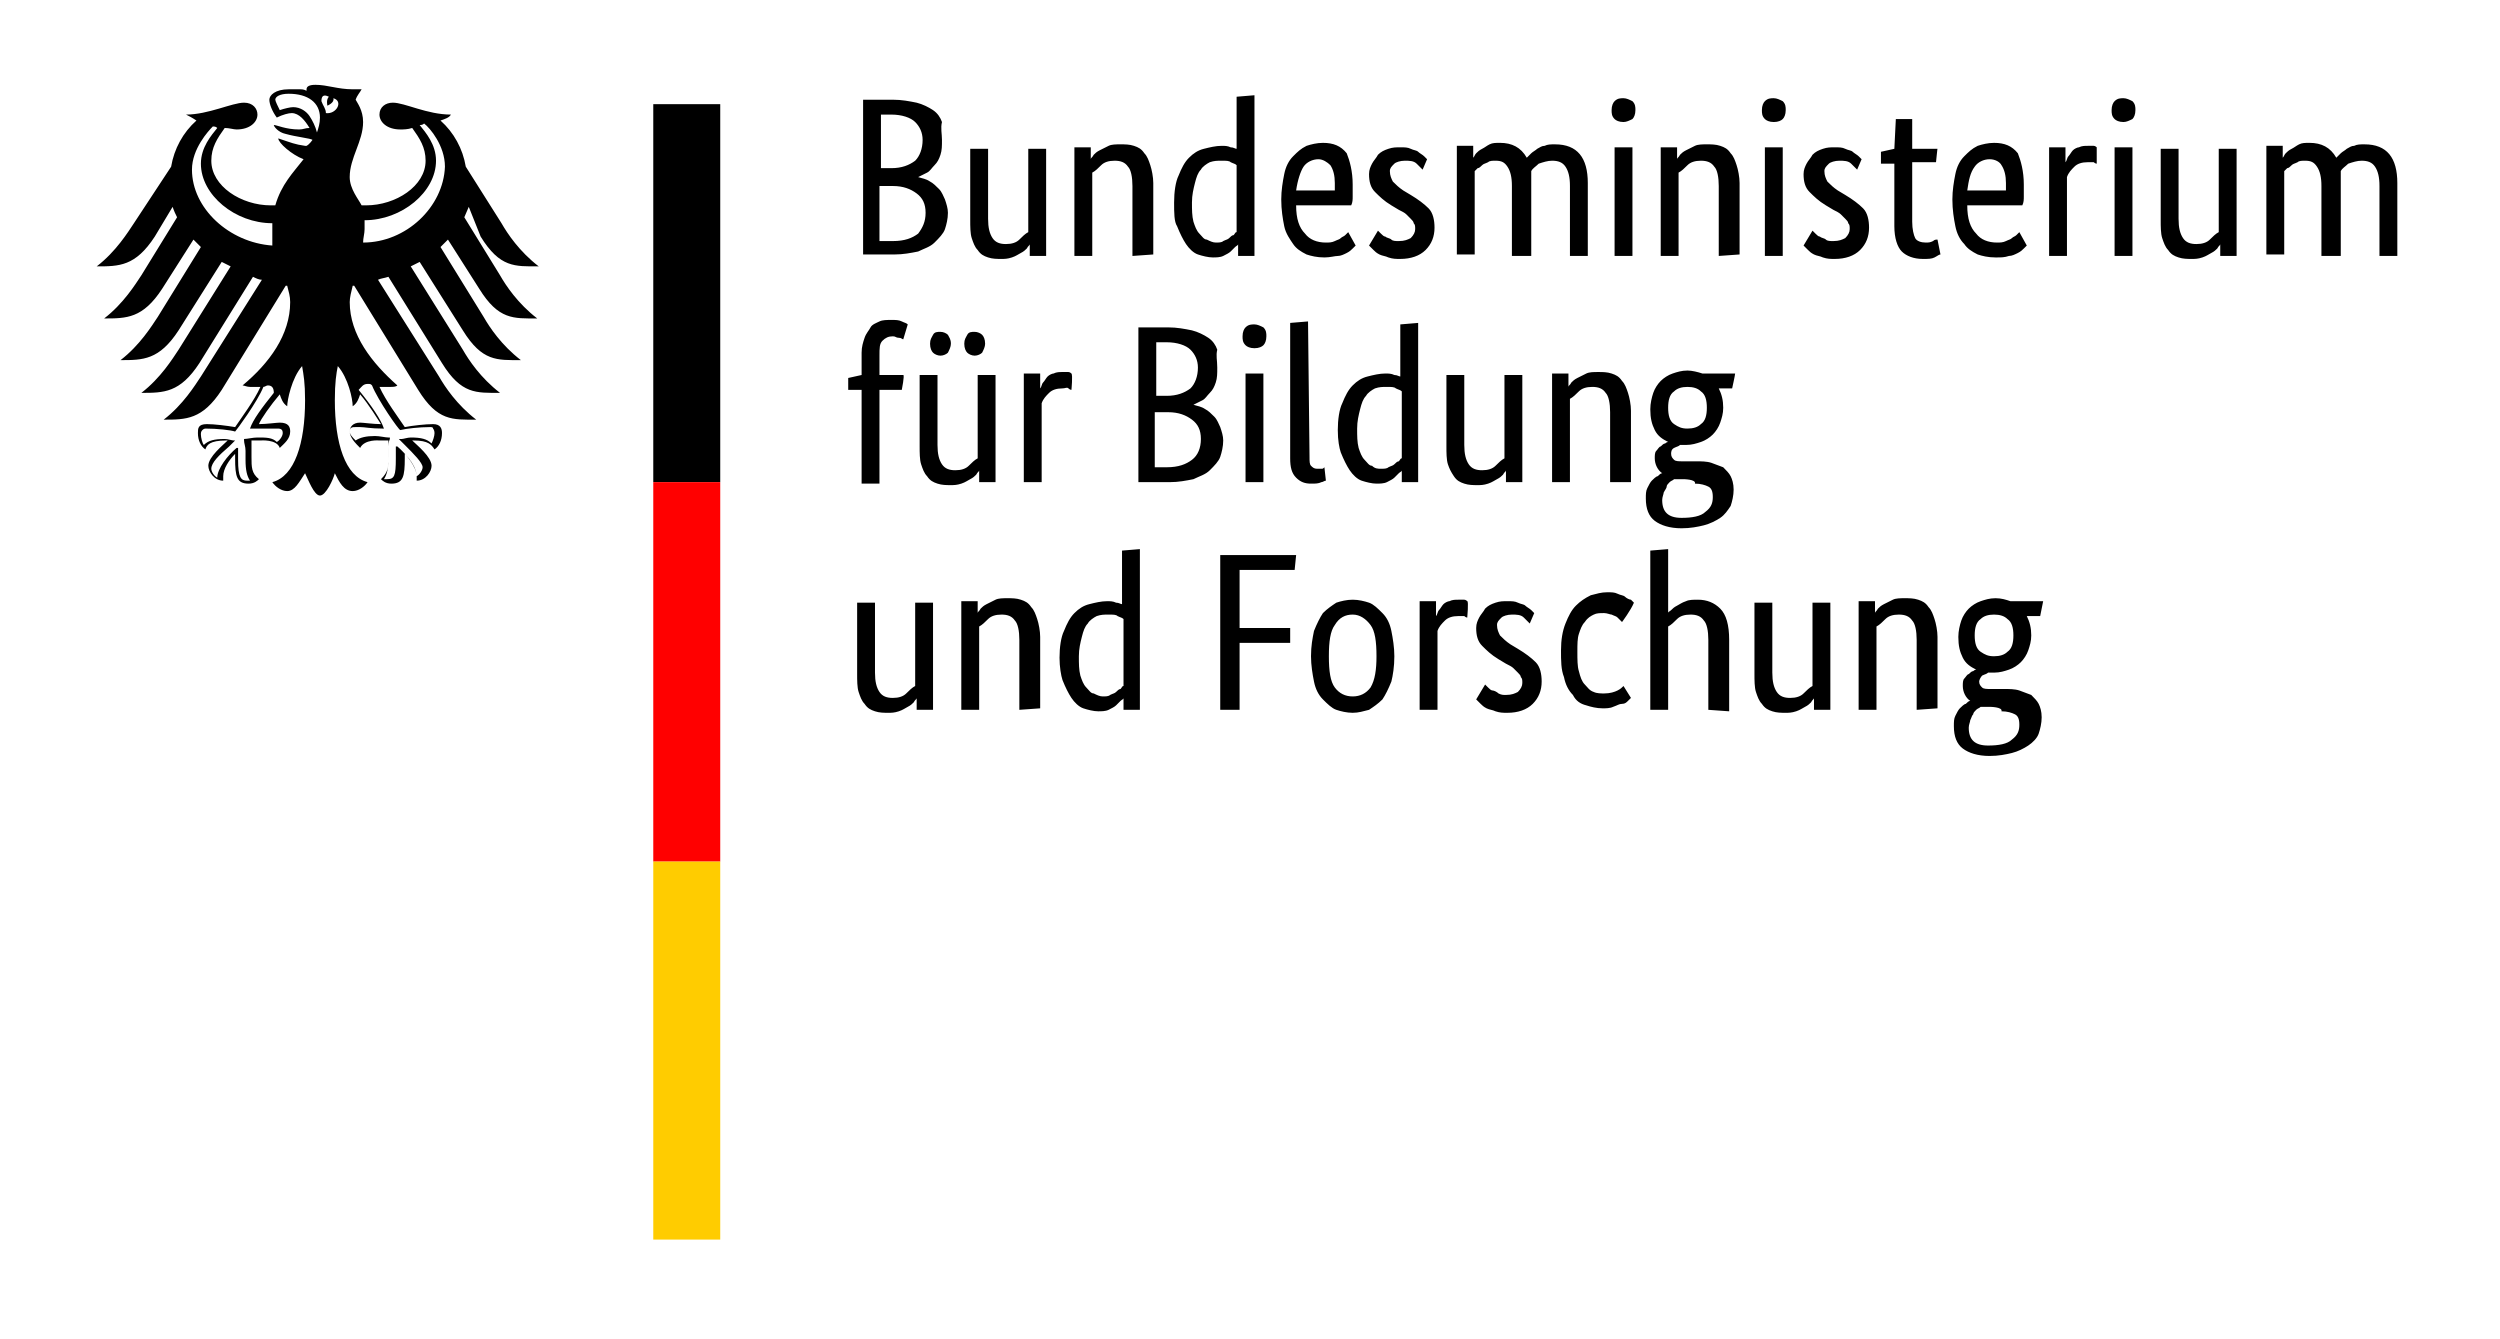 <?xml version="1.0" encoding="utf-8"?>
<!-- Generator: Adobe Illustrator 27.4.0, SVG Export Plug-In . SVG Version: 6.00 Build 0)  -->
<svg version="1.2" baseProfile="tiny" id="Ebene_1" xmlns="http://www.w3.org/2000/svg" xmlns:xlink="http://www.w3.org/1999/xlink"
	 x="0px" y="0px" viewBox="0 0 168 90" overflow="visible" xml:space="preserve">
<g id="Name" transform="scale(1,-1) translate(0,-104)">
	<path d="M63.3,94.6c0-0.4,0-0.7-0.1-1c-0.1-0.3-0.2-0.5-0.4-0.7c-0.2-0.2-0.3-0.4-0.5-0.5c-0.2-0.1-0.4-0.2-0.6-0.3v0
		c0.3-0.1,0.5-0.1,0.8-0.3c0.2-0.1,0.4-0.3,0.6-0.5c0.2-0.2,0.3-0.5,0.4-0.7c0.1-0.3,0.2-0.6,0.2-0.9c0-0.4-0.1-0.8-0.2-1.1
		c-0.1-0.3-0.4-0.6-0.7-0.9c-0.3-0.3-0.7-0.4-1.1-0.6c-0.5-0.1-1-0.2-1.6-0.2h-2.1v10.4h2c0.6,0,1.1-0.1,1.6-0.2
		c0.4-0.1,0.8-0.3,1.1-0.5c0.3-0.2,0.5-0.5,0.6-0.8C63.2,95.4,63.3,95,63.3,94.6z M62,94.6c0,0.5-0.2,0.9-0.5,1.2s-0.9,0.5-1.6,0.5
		h-0.7v-3.6h0.7c0.7,0,1.2,0.2,1.6,0.5C61.8,93.5,62,94,62,94.6z M62.2,89.7c0,0.6-0.2,1-0.6,1.3c-0.4,0.3-0.9,0.5-1.6,0.5h-0.9
		v-3.7H60c0.8,0,1.3,0.2,1.7,0.5C62,88.7,62.2,89.1,62.2,89.7z M70.3,86.8h-1.1v0.8h0c0-0.1-0.1-0.1-0.2-0.3
		c-0.1-0.1-0.2-0.2-0.4-0.3c-0.2-0.1-0.3-0.2-0.6-0.3s-0.5-0.1-0.7-0.1c-0.3,0-0.6,0-0.9,0.1c-0.3,0.1-0.5,0.2-0.7,0.5
		c-0.2,0.2-0.3,0.5-0.4,0.8c-0.1,0.3-0.1,0.8-0.1,1.2v4.8h1.2v-4.7c0-0.6,0.1-1,0.3-1.3c0.2-0.3,0.5-0.4,0.9-0.4
		c0.4,0,0.7,0.1,0.9,0.3c0.2,0.2,0.4,0.4,0.6,0.5v5.6h1.2C70.3,94.1,70.3,86.8,70.3,86.8z M76.1,86.8v4.7c0,0.6-0.1,1.1-0.3,1.3
		c-0.2,0.3-0.5,0.4-0.9,0.4c-0.4,0-0.7-0.1-0.9-0.3c-0.2-0.2-0.4-0.4-0.6-0.5v-5.6h-1.2v7.3h1.1v-0.8h0c0,0.1,0.1,0.1,0.2,0.3
		c0.1,0.1,0.2,0.2,0.4,0.3c0.2,0.1,0.4,0.2,0.6,0.3c0.2,0.1,0.5,0.1,0.8,0.1c0.3,0,0.6,0,0.9-0.1c0.3-0.1,0.5-0.2,0.7-0.5
		c0.2-0.2,0.3-0.5,0.4-0.8c0.1-0.3,0.2-0.8,0.2-1.2v-4.8L76.1,86.8L76.1,86.8z M78.9,90.4c0,0.7,0.1,1.4,0.3,1.8
		c0.2,0.5,0.4,0.9,0.7,1.2c0.3,0.3,0.6,0.5,1,0.6c0.4,0.1,0.8,0.2,1.2,0.2c0.2,0,0.4,0,0.6-0.1c0.2,0,0.3-0.1,0.4-0.1v3.5l1.2,0.1
		V86.8h-1.1v0.8h0c0-0.1-0.1-0.1-0.2-0.2s-0.2-0.2-0.3-0.3c-0.1-0.1-0.3-0.2-0.5-0.3c-0.2-0.1-0.5-0.1-0.7-0.1c-0.3,0-0.7,0.1-1,0.2
		c-0.3,0.1-0.6,0.4-0.8,0.7c-0.2,0.3-0.4,0.7-0.6,1.2C78.9,89.1,78.9,89.7,78.9,90.4L78.9,90.4z M81.7,87.7c0.2,0,0.4,0,0.5,0.1
		c0.2,0.1,0.3,0.1,0.4,0.2c0.1,0.1,0.2,0.2,0.3,0.2c0.1,0.1,0.1,0.2,0.2,0.2v4.5c-0.1,0.1-0.2,0.1-0.4,0.2c-0.1,0.1-0.3,0.1-0.6,0.1
		c-0.3,0-0.5,0-0.8-0.1c-0.2-0.1-0.5-0.3-0.6-0.5c-0.2-0.2-0.3-0.5-0.4-0.9c-0.1-0.4-0.2-0.8-0.2-1.3c0-0.5,0-0.9,0.1-1.3
		c0.1-0.3,0.2-0.6,0.4-0.8c0.2-0.2,0.3-0.4,0.5-0.4C81.3,87.8,81.5,87.7,81.7,87.7L81.7,87.7z M90.9,91.6c0-0.3,0-0.6,0-0.8
		c0-0.2,0-0.4-0.1-0.6h-3.7c0-0.9,0.2-1.5,0.6-1.9c0.3-0.4,0.8-0.6,1.4-0.6c0.2,0,0.4,0,0.6,0.1c0.2,0.1,0.3,0.1,0.4,0.2
		c0.1,0.1,0.2,0.1,0.3,0.2c0.1,0.1,0.1,0.1,0.2,0.2l0.5-0.9c-0.1-0.1-0.1-0.1-0.2-0.2c-0.1-0.1-0.2-0.2-0.4-0.3
		c-0.2-0.1-0.4-0.2-0.6-0.2s-0.5-0.1-0.9-0.1c-0.5,0-0.9,0.1-1.2,0.2c-0.4,0.2-0.7,0.4-0.9,0.7s-0.5,0.7-0.6,1.2
		c-0.1,0.5-0.2,1.1-0.2,1.8c0,0.6,0.1,1.2,0.2,1.7c0.1,0.5,0.3,0.9,0.6,1.2s0.5,0.5,0.9,0.7c0.3,0.1,0.7,0.2,1.1,0.2
		c0.7,0,1.2-0.2,1.6-0.7C90.7,93.2,90.9,92.5,90.9,91.6L90.9,91.6z M88.6,93.3c-0.4,0-0.8-0.2-1-0.5s-0.4-0.9-0.5-1.6h2.6
		c0,0.1,0,0.1,0,0.2c0,0.1,0,0.2,0,0.3c0,0.5-0.1,0.9-0.3,1.2C89.2,93.1,88.9,93.3,88.6,93.3z M95.6,92.6c-0.1,0.1-0.2,0.2-0.4,0.4
		c-0.2,0.2-0.5,0.2-0.8,0.2c-0.3,0-0.6-0.1-0.7-0.2c-0.2-0.2-0.3-0.3-0.3-0.5c0-0.3,0.1-0.5,0.2-0.7c0.2-0.2,0.4-0.4,0.7-0.6
		l0.5-0.3c0.5-0.3,0.9-0.6,1.2-0.9c0.3-0.3,0.4-0.8,0.4-1.3c0-0.6-0.2-1.1-0.6-1.5c-0.4-0.4-1-0.6-1.7-0.6c-0.3,0-0.5,0-0.8,0.1
		c-0.2,0.1-0.4,0.1-0.6,0.2c-0.2,0.1-0.3,0.2-0.4,0.3c-0.1,0.1-0.2,0.2-0.3,0.3l0.6,1c0.1-0.1,0.1-0.1,0.2-0.2
		c0.1-0.1,0.2-0.2,0.3-0.2c0.1-0.1,0.3-0.1,0.4-0.2s0.3-0.1,0.5-0.1c0.4,0,0.6,0.1,0.8,0.2c0.2,0.2,0.3,0.4,0.3,0.6
		c0,0.2,0,0.3-0.1,0.4c0,0.1-0.1,0.2-0.2,0.3c-0.1,0.1-0.2,0.2-0.3,0.3c-0.1,0.1-0.3,0.2-0.5,0.3l-0.5,0.3c-0.5,0.3-0.8,0.6-1.1,0.9
		c-0.3,0.3-0.4,0.7-0.4,1.2c0,0.3,0.1,0.5,0.2,0.7c0.1,0.2,0.3,0.4,0.4,0.6c0.2,0.2,0.4,0.3,0.7,0.4c0.3,0.1,0.5,0.1,0.8,0.1
		c0.3,0,0.5,0,0.7-0.1c0.2-0.1,0.4-0.1,0.5-0.2c0.1-0.1,0.3-0.2,0.4-0.3c0.1-0.1,0.2-0.2,0.2-0.2L95.6,92.6L95.6,92.6z M101.6,86.8
		v4.7c0,0.6-0.1,1-0.3,1.3s-0.4,0.4-0.8,0.4c-0.2,0-0.4,0-0.5-0.1c-0.2-0.1-0.3-0.1-0.4-0.2c-0.1-0.1-0.2-0.2-0.3-0.2
		c-0.1-0.1-0.2-0.2-0.2-0.2v-5.6h-1.2v7.3h1.1v-0.8h0c0.1,0.1,0.1,0.2,0.2,0.3c0.1,0.1,0.2,0.2,0.4,0.3c0.2,0.1,0.3,0.2,0.5,0.3
		c0.2,0.1,0.4,0.1,0.7,0.1c0.8,0,1.4-0.3,1.8-1c0.1,0.1,0.2,0.2,0.3,0.3c0.1,0.1,0.3,0.2,0.4,0.3c0.2,0.1,0.3,0.2,0.5,0.2
		c0.2,0.1,0.4,0.1,0.7,0.1c1.5,0,2.2-0.9,2.2-2.6v-4.9h-1.2v4.7c0,0.6-0.1,1-0.3,1.3c-0.2,0.3-0.5,0.4-0.9,0.4
		c-0.3,0-0.6-0.1-0.9-0.2c-0.2-0.2-0.4-0.3-0.5-0.5c0-0.1,0-0.2,0-0.4c0-0.1,0-0.3,0-0.4v-4.9C102.8,86.8,101.6,86.8,101.6,86.8z
		 M109.7,86.8h-1.2v7.3h1.2V86.8z M109.1,95.8c-0.3,0-0.5,0.1-0.6,0.2c-0.2,0.2-0.2,0.4-0.2,0.6c0,0.3,0.1,0.5,0.2,0.6
		c0.2,0.2,0.4,0.2,0.6,0.2c0.2,0,0.4-0.1,0.6-0.2c0.2-0.2,0.2-0.4,0.2-0.6c0-0.3-0.1-0.5-0.2-0.6C109.5,95.9,109.3,95.8,109.1,95.8z
		 M115.5,86.8v4.7c0,0.6-0.1,1.1-0.3,1.3c-0.2,0.3-0.5,0.4-0.9,0.4c-0.4,0-0.7-0.1-0.9-0.3c-0.2-0.2-0.4-0.4-0.6-0.5v-5.6h-1.2v7.3
		h1.1v-0.8h0c0,0.1,0.1,0.1,0.2,0.3c0.1,0.1,0.2,0.2,0.4,0.3c0.2,0.1,0.4,0.2,0.6,0.3s0.5,0.1,0.8,0.1c0.3,0,0.6,0,0.9-0.1
		c0.3-0.1,0.5-0.2,0.7-0.5c0.2-0.2,0.3-0.5,0.4-0.8c0.1-0.3,0.2-0.8,0.2-1.2v-4.8L115.5,86.8L115.5,86.8z M119.8,86.8h-1.2v7.3h1.2
		V86.8z M119.2,95.8c-0.3,0-0.5,0.1-0.6,0.2c-0.2,0.2-0.2,0.4-0.2,0.6c0,0.3,0.1,0.5,0.2,0.6c0.2,0.2,0.4,0.2,0.6,0.2
		c0.2,0,0.4-0.1,0.6-0.2c0.2-0.2,0.2-0.4,0.2-0.6c0-0.3-0.1-0.5-0.2-0.6C119.7,95.9,119.5,95.8,119.2,95.8z M124.8,92.6
		c-0.1,0.1-0.2,0.2-0.4,0.4c-0.2,0.2-0.5,0.2-0.8,0.2c-0.3,0-0.6-0.1-0.7-0.2c-0.2-0.2-0.3-0.3-0.3-0.5c0-0.3,0.1-0.5,0.2-0.7
		c0.2-0.2,0.4-0.4,0.7-0.6l0.5-0.3c0.5-0.3,0.9-0.6,1.2-0.9c0.3-0.3,0.4-0.8,0.4-1.3c0-0.6-0.2-1.1-0.6-1.5c-0.4-0.4-1-0.6-1.7-0.6
		c-0.3,0-0.5,0-0.8,0.1c-0.2,0.1-0.4,0.1-0.6,0.2c-0.2,0.1-0.3,0.2-0.4,0.3c-0.1,0.1-0.2,0.2-0.3,0.3l0.6,1c0.1-0.1,0.1-0.1,0.2-0.2
		c0.1-0.1,0.2-0.2,0.3-0.2c0.1-0.1,0.3-0.1,0.4-0.2s0.3-0.1,0.5-0.1c0.4,0,0.6,0.1,0.8,0.2c0.2,0.2,0.3,0.4,0.3,0.6
		c0,0.2,0,0.3-0.1,0.4c0,0.1-0.1,0.2-0.2,0.3c-0.1,0.1-0.2,0.2-0.3,0.3c-0.1,0.1-0.3,0.2-0.5,0.3l-0.5,0.3c-0.5,0.3-0.8,0.6-1.1,0.9
		c-0.3,0.3-0.4,0.7-0.4,1.2c0,0.3,0.1,0.5,0.2,0.7c0.1,0.2,0.3,0.4,0.4,0.6c0.2,0.2,0.4,0.3,0.7,0.4c0.3,0.1,0.5,0.1,0.8,0.1
		c0.3,0,0.5,0,0.7-0.1c0.2-0.1,0.4-0.1,0.5-0.2c0.1-0.1,0.3-0.2,0.4-0.3c0.1-0.1,0.2-0.2,0.2-0.2L124.8,92.6L124.8,92.6z
		 M130.1,93.1h-1.6v-4c0-0.5,0.1-0.9,0.2-1.1c0.1-0.2,0.4-0.3,0.7-0.3c0.2,0,0.3,0,0.5,0.1c0.1,0.1,0.2,0.1,0.3,0.1l0.2-1
		c-0.1,0-0.2-0.1-0.4-0.2c-0.2-0.1-0.4-0.1-0.8-0.1c-0.6,0-1.1,0.2-1.4,0.5c-0.3,0.3-0.5,0.9-0.5,1.7v4.2h-0.9v0.8l0.9,0.2l0.1,2
		h1.1v-2h1.7C130.2,94.1,130.1,93.1,130.1,93.1z M136,91.6c0-0.3,0-0.6,0-0.8c0-0.2,0-0.4-0.1-0.6h-3.7c0-0.9,0.2-1.5,0.6-1.9
		c0.3-0.4,0.8-0.6,1.4-0.6c0.2,0,0.4,0,0.6,0.1s0.3,0.1,0.4,0.2c0.1,0.1,0.2,0.1,0.3,0.2c0.1,0.1,0.1,0.1,0.2,0.2l0.5-0.9
		c-0.1-0.1-0.1-0.1-0.2-0.2c-0.1-0.1-0.2-0.2-0.4-0.3c-0.2-0.1-0.4-0.2-0.6-0.2c-0.3-0.1-0.5-0.1-0.9-0.1c-0.5,0-0.9,0.1-1.2,0.2
		c-0.4,0.2-0.7,0.4-0.9,0.7c-0.3,0.3-0.5,0.7-0.6,1.2c-0.1,0.5-0.2,1.1-0.2,1.8c0,0.6,0.1,1.2,0.2,1.7c0.1,0.5,0.3,0.9,0.6,1.2
		c0.3,0.3,0.5,0.5,0.9,0.7c0.3,0.1,0.7,0.2,1.1,0.2c0.7,0,1.2-0.2,1.6-0.7C135.8,93.2,136,92.5,136,91.6L136,91.6z M133.7,93.3
		c-0.4,0-0.8-0.2-1-0.5c-0.3-0.4-0.4-0.9-0.5-1.6h2.6c0,0.1,0,0.1,0,0.2c0,0.1,0,0.2,0,0.3c0,0.5-0.1,0.9-0.3,1.2
		C134.4,93.1,134.1,93.3,133.7,93.3z M140.9,93c0,0-0.1,0-0.2,0.1c-0.1,0-0.2,0-0.4,0c-0.4,0-0.7-0.1-0.9-0.3
		c-0.2-0.2-0.4-0.4-0.5-0.7v-5.3h-1.2v7.3h1.1v-1h0c0.1,0.1,0.1,0.3,0.2,0.4c0.1,0.1,0.2,0.3,0.3,0.4c0.1,0.1,0.3,0.2,0.4,0.2
		c0.2,0.1,0.4,0.1,0.6,0.1c0.2,0,0.3,0,0.4,0c0.1,0,0.2-0.1,0.2-0.1L140.9,93L140.9,93z M143.3,86.8h-1.2v7.3h1.2V86.8z M142.7,95.8
		c-0.3,0-0.5,0.1-0.6,0.2c-0.2,0.2-0.2,0.4-0.2,0.6c0,0.3,0.1,0.5,0.2,0.6c0.2,0.2,0.4,0.2,0.6,0.2c0.2,0,0.4-0.1,0.6-0.2
		c0.2-0.2,0.2-0.4,0.2-0.6c0-0.3-0.1-0.5-0.2-0.6C143.1,95.9,142.9,95.8,142.7,95.8z M150.3,86.8h-1.1v0.8h0c0-0.1-0.1-0.1-0.2-0.3
		c-0.1-0.1-0.2-0.2-0.4-0.3c-0.2-0.1-0.3-0.2-0.6-0.3s-0.5-0.1-0.7-0.1c-0.3,0-0.6,0-0.9,0.1c-0.3,0.1-0.5,0.2-0.7,0.5
		c-0.2,0.2-0.3,0.5-0.4,0.8c-0.1,0.3-0.1,0.8-0.1,1.2v4.8h1.2v-4.7c0-0.6,0.1-1,0.3-1.3c0.2-0.3,0.5-0.4,0.9-0.4
		c0.4,0,0.7,0.1,0.9,0.3c0.2,0.2,0.4,0.4,0.6,0.5v5.6h1.2L150.3,86.8L150.3,86.8z M156,86.8v4.7c0,0.6-0.1,1-0.3,1.3
		s-0.4,0.4-0.8,0.4c-0.2,0-0.4,0-0.5-0.1c-0.2-0.1-0.3-0.1-0.4-0.2c-0.1-0.1-0.2-0.2-0.3-0.2c-0.1-0.1-0.2-0.2-0.2-0.2v-5.6h-1.2
		v7.3h1.1v-0.8h0c0.1,0.1,0.1,0.2,0.2,0.3c0.1,0.1,0.2,0.2,0.4,0.3c0.2,0.1,0.3,0.2,0.5,0.3c0.2,0.1,0.4,0.1,0.7,0.1
		c0.8,0,1.4-0.3,1.8-1c0.1,0.1,0.2,0.2,0.3,0.3c0.1,0.1,0.3,0.2,0.4,0.3c0.2,0.1,0.3,0.2,0.5,0.2c0.2,0.1,0.4,0.1,0.7,0.1
		c1.5,0,2.2-0.9,2.2-2.6v-4.9h-1.2v4.7c0,0.6-0.1,1-0.3,1.3c-0.2,0.3-0.5,0.4-0.9,0.4c-0.3,0-0.6-0.1-0.9-0.2
		c-0.2-0.2-0.4-0.3-0.5-0.5c0-0.1,0-0.2,0-0.4c0-0.1,0-0.3,0-0.4v-4.9H156L156,86.8z M60.6,77.8h-1.5v-6.3h-1.2v6.3H57v0.8l0.9,0.2
		v1.5c0,0.4,0.1,0.7,0.2,1s0.3,0.5,0.4,0.7s0.4,0.3,0.6,0.4s0.5,0.1,0.8,0.1c0.3,0,0.5,0,0.7-0.1c0.2-0.1,0.3-0.1,0.4-0.2l-0.3-1
		c-0.1,0-0.1,0.1-0.3,0.1s-0.2,0.1-0.4,0.1c-0.3,0-0.5-0.1-0.7-0.3s-0.2-0.5-0.2-1v-1.3h1.6C60.8,78.8,60.6,77.8,60.6,77.8z
		 M66.9,71.6h-1.1v0.8h0c0-0.1-0.1-0.1-0.2-0.3c-0.1-0.1-0.2-0.2-0.4-0.3c-0.2-0.1-0.3-0.2-0.6-0.3s-0.5-0.1-0.7-0.1
		c-0.3,0-0.6,0-0.9,0.1c-0.3,0.1-0.5,0.2-0.7,0.5c-0.2,0.2-0.3,0.5-0.4,0.8c-0.1,0.3-0.1,0.8-0.1,1.2v4.8H63v-4.7
		c0-0.6,0.1-1,0.3-1.3c0.2-0.3,0.5-0.4,0.9-0.4c0.4,0,0.7,0.1,0.9,0.3c0.2,0.2,0.4,0.4,0.6,0.5v5.6h1.2
		C66.9,78.8,66.9,71.6,66.9,71.6z M63.9,80.9c0-0.2-0.1-0.4-0.2-0.6c-0.1-0.1-0.3-0.2-0.5-0.2s-0.4,0.1-0.5,0.2s-0.2,0.3-0.2,0.6
		s0.1,0.4,0.2,0.6s0.3,0.2,0.5,0.2s0.4-0.1,0.5-0.2C63.8,81.3,63.9,81.2,63.9,80.9z M66.2,80.9c0-0.2-0.1-0.4-0.2-0.6
		c-0.1-0.1-0.3-0.2-0.5-0.2s-0.4,0.1-0.5,0.2c-0.1,0.1-0.2,0.3-0.2,0.6s0.1,0.4,0.2,0.6s0.3,0.2,0.5,0.2s0.4-0.1,0.5-0.2
		S66.2,81.2,66.2,80.9z M72,77.8c0,0-0.1,0-0.2,0.1s-0.2,0-0.4,0c-0.4,0-0.7-0.1-0.9-0.3c-0.2-0.2-0.4-0.4-0.5-0.7v-5.3h-1.2v7.3
		h1.1v-1h0c0.1,0.1,0.1,0.3,0.2,0.4c0.1,0.1,0.2,0.3,0.3,0.4c0.1,0.1,0.3,0.2,0.4,0.2c0.2,0.1,0.4,0.1,0.6,0.1c0.2,0,0.3,0,0.4,0
		c0.1,0,0.2-0.1,0.2-0.1C72.1,78.8,72,77.8,72,77.8z M81.8,79.3c0-0.4,0-0.7-0.1-1c-0.1-0.3-0.2-0.5-0.4-0.7
		c-0.2-0.2-0.3-0.4-0.5-0.5c-0.2-0.1-0.4-0.2-0.6-0.3v0c0.3-0.1,0.5-0.1,0.8-0.3c0.2-0.1,0.4-0.3,0.6-0.5c0.2-0.2,0.3-0.5,0.4-0.7
		c0.1-0.3,0.2-0.6,0.2-0.9c0-0.4-0.1-0.8-0.2-1.1c-0.1-0.3-0.4-0.6-0.7-0.9c-0.3-0.3-0.7-0.4-1.1-0.6c-0.5-0.1-1-0.2-1.6-0.2h-2.1
		V82h2c0.6,0,1.1-0.1,1.6-0.2c0.4-0.1,0.8-0.3,1.1-0.5c0.3-0.2,0.5-0.5,0.6-0.8C81.7,80.1,81.8,79.8,81.8,79.3z M80.5,79.3
		c0,0.5-0.2,0.9-0.5,1.2c-0.3,0.3-0.9,0.5-1.6,0.5h-0.7v-3.6h0.7c0.7,0,1.2,0.2,1.6,0.5C80.3,78.2,80.5,78.7,80.5,79.3z M80.7,74.5
		c0,0.6-0.2,1-0.6,1.3c-0.4,0.3-0.9,0.5-1.6,0.5h-0.9v-3.7h0.8c0.8,0,1.3,0.2,1.7,0.5C80.5,73.4,80.7,73.9,80.7,74.5z M84.9,71.6
		h-1.2v7.3h1.2V71.6z M84.3,80.6c-0.3,0-0.5,0.1-0.6,0.2c-0.2,0.2-0.2,0.4-0.2,0.6c0,0.3,0.1,0.5,0.2,0.6c0.2,0.2,0.4,0.2,0.6,0.2
		c0.2,0,0.4-0.1,0.6-0.2c0.2-0.2,0.2-0.4,0.2-0.6c0-0.3-0.1-0.5-0.2-0.6C84.8,80.7,84.6,80.6,84.3,80.6z M88,73.3
		c0-0.3,0-0.5,0.1-0.6c0.1-0.1,0.2-0.2,0.4-0.2c0.1,0,0.2,0,0.3,0c0.1,0,0.1,0,0.2,0.1l0.1-0.9c-0.1,0-0.2-0.1-0.3-0.1
		c-0.2-0.1-0.4-0.1-0.7-0.1c-0.4,0-0.7,0.1-1,0.4c-0.3,0.3-0.4,0.7-0.4,1.3v9.1l1.2,0.1L88,73.3L88,73.3z M89.9,75.1
		c0,0.7,0.1,1.4,0.3,1.8c0.2,0.5,0.4,0.9,0.7,1.2c0.3,0.3,0.6,0.5,1,0.6c0.4,0.1,0.8,0.2,1.2,0.2c0.2,0,0.4,0,0.6-0.1
		c0.2,0,0.3-0.1,0.4-0.1v3.5l1.2,0.1V71.6h-1.1v0.8h0c0-0.1-0.1-0.1-0.2-0.2s-0.2-0.2-0.3-0.3c-0.1-0.1-0.3-0.2-0.5-0.3
		c-0.2-0.1-0.5-0.1-0.7-0.1c-0.3,0-0.7,0.1-1,0.2c-0.3,0.1-0.6,0.4-0.8,0.7c-0.2,0.3-0.4,0.7-0.6,1.2C90,73.9,89.9,74.4,89.9,75.1
		L89.9,75.1z M92.8,72.5c0.2,0,0.4,0,0.5,0.1c0.2,0.1,0.3,0.1,0.4,0.2s0.2,0.2,0.3,0.2c0.1,0.1,0.1,0.2,0.2,0.2v4.5
		c-0.1,0.1-0.2,0.1-0.4,0.2c-0.1,0.1-0.3,0.1-0.6,0.1c-0.3,0-0.5,0-0.8-0.1c-0.2-0.1-0.5-0.3-0.6-0.5c-0.2-0.2-0.3-0.5-0.4-0.9
		c-0.1-0.4-0.2-0.8-0.2-1.3c0-0.5,0-0.9,0.1-1.3c0.1-0.3,0.2-0.6,0.4-0.8c0.2-0.2,0.3-0.4,0.5-0.4C92.4,72.5,92.6,72.5,92.8,72.5z
		 M102.3,71.6h-1.1v0.8h0c0-0.1-0.1-0.1-0.2-0.3c-0.1-0.1-0.2-0.2-0.4-0.3c-0.2-0.1-0.3-0.2-0.6-0.3s-0.5-0.1-0.7-0.1
		c-0.3,0-0.6,0-0.9,0.1c-0.3,0.1-0.5,0.2-0.7,0.5s-0.3,0.5-0.4,0.8c-0.1,0.3-0.1,0.8-0.1,1.2v4.8h1.2v-4.7c0-0.6,0.1-1,0.3-1.3
		c0.2-0.3,0.5-0.4,0.9-0.4c0.4,0,0.7,0.1,0.9,0.3c0.2,0.2,0.4,0.4,0.6,0.5v5.6h1.2C102.3,78.8,102.3,71.6,102.3,71.6z M108.2,71.6
		v4.7c0,0.6-0.1,1.1-0.3,1.3c-0.2,0.3-0.5,0.4-0.9,0.4c-0.4,0-0.7-0.1-0.9-0.3c-0.2-0.2-0.4-0.4-0.6-0.5v-5.6h-1.2v7.3h1.1V78h0
		c0,0.1,0.1,0.1,0.2,0.3c0.1,0.1,0.2,0.2,0.4,0.3c0.2,0.1,0.4,0.2,0.6,0.3s0.5,0.1,0.8,0.1c0.3,0,0.6,0,0.9-0.1
		c0.3-0.1,0.5-0.2,0.7-0.5c0.2-0.2,0.3-0.5,0.4-0.8c0.1-0.3,0.2-0.8,0.2-1.2v-4.8H108.2L108.2,71.6z M116.4,77.9h-0.9
		c0.2-0.4,0.3-0.8,0.3-1.3c0-0.4-0.1-0.7-0.2-1c-0.1-0.3-0.3-0.6-0.5-0.8c-0.2-0.2-0.5-0.4-0.8-0.5c-0.3-0.1-0.6-0.2-1-0.2h-0.2
		c-0.1,0-0.1,0-0.2,0c-0.1-0.1-0.2-0.1-0.4-0.2s-0.2-0.3-0.2-0.4c0-0.2,0.1-0.3,0.2-0.4c0.1-0.1,0.3-0.1,0.6-0.1h0.9
		c0.3,0,0.7,0,1-0.1c0.3-0.1,0.5-0.2,0.8-0.3c0.2-0.2,0.4-0.4,0.5-0.6c0.1-0.2,0.2-0.5,0.2-0.9c0-0.4-0.1-0.8-0.2-1.1
		c-0.2-0.3-0.4-0.6-0.7-0.8c-0.3-0.2-0.7-0.4-1.1-0.5c-0.4-0.1-0.9-0.2-1.5-0.2c-0.8,0-1.4,0.2-1.8,0.5c-0.4,0.3-0.6,0.8-0.6,1.5
		c0,0.3,0,0.5,0.1,0.7c0.1,0.2,0.2,0.4,0.3,0.5c0.1,0.1,0.3,0.3,0.4,0.3c0.1,0.1,0.2,0.2,0.3,0.2v0c-0.3,0.2-0.5,0.6-0.5,1
		c0,0.2,0,0.4,0.1,0.5c0.1,0.1,0.2,0.3,0.3,0.3c0.1,0.1,0.2,0.2,0.3,0.2c0.1,0.1,0.2,0.1,0.2,0.1v0c-0.4,0.2-0.7,0.4-0.9,0.8
		c-0.2,0.4-0.3,0.8-0.3,1.4c0,0.4,0.1,0.8,0.2,1.1c0.1,0.3,0.3,0.6,0.5,0.8c0.2,0.2,0.5,0.4,0.8,0.5c0.3,0.1,0.6,0.2,1,0.2
		c0.3,0,0.7-0.1,1-0.2h2.2C116.6,78.8,116.4,77.9,116.4,77.9z M113.1,71.8c-0.2,0-0.4,0-0.6,0c-0.1-0.1-0.2-0.1-0.3-0.2
		c-0.1-0.1-0.2-0.2-0.2-0.3s-0.1-0.2-0.2-0.4c0-0.1-0.1-0.3-0.1-0.5c0-0.8,0.4-1.2,1.3-1.2c0.7,0,1.3,0.1,1.6,0.4
		c0.4,0.3,0.5,0.6,0.5,1c0,0.4-0.1,0.6-0.3,0.7c-0.2,0.1-0.5,0.2-0.9,0.2C114,71.8,113.1,71.8,113.1,71.8z M114.7,76.6
		c0,0.5-0.1,0.9-0.4,1.1c-0.2,0.2-0.5,0.3-0.9,0.3c-0.4,0-0.7-0.1-0.9-0.3c-0.3-0.2-0.4-0.6-0.4-1.1c0-0.5,0.1-0.9,0.4-1.1
		s0.5-0.3,0.9-0.3c0.4,0,0.7,0.1,0.9,0.3C114.6,75.7,114.7,76.1,114.7,76.6z M62.7,56.3h-1.1v0.8h0c0-0.1-0.1-0.1-0.2-0.3
		c-0.1-0.1-0.2-0.2-0.4-0.3c-0.2-0.1-0.3-0.2-0.6-0.3s-0.5-0.1-0.7-0.1c-0.3,0-0.6,0-0.9,0.1c-0.3,0.1-0.5,0.2-0.7,0.5
		c-0.2,0.2-0.3,0.5-0.4,0.8c-0.1,0.3-0.1,0.8-0.1,1.2v4.8h1.2v-4.7c0-0.6,0.1-1,0.3-1.3c0.2-0.3,0.5-0.4,0.9-0.4
		c0.4,0,0.7,0.1,0.9,0.3c0.2,0.2,0.4,0.4,0.6,0.5v5.6h1.2C62.7,63.6,62.7,56.3,62.7,56.3z M68.5,56.3V61c0,0.6-0.1,1.1-0.3,1.3
		c-0.2,0.3-0.5,0.4-0.9,0.4c-0.4,0-0.7-0.1-0.9-0.3c-0.2-0.2-0.4-0.4-0.6-0.5v-5.6h-1.2v7.3h1.1v-0.8h0c0,0.1,0.1,0.1,0.2,0.3
		c0.1,0.1,0.2,0.2,0.4,0.3c0.2,0.1,0.4,0.2,0.6,0.3c0.2,0.1,0.5,0.1,0.8,0.1c0.3,0,0.6,0,0.9-0.1c0.3-0.1,0.5-0.2,0.7-0.5
		c0.2-0.2,0.3-0.5,0.4-0.8c0.1-0.3,0.2-0.8,0.2-1.2v-4.8L68.5,56.3L68.5,56.3z M71.2,59.8c0,0.7,0.1,1.4,0.3,1.8
		c0.2,0.5,0.4,0.9,0.7,1.2c0.3,0.3,0.6,0.5,1,0.6c0.4,0.1,0.8,0.2,1.2,0.2c0.2,0,0.4,0,0.6-0.1c0.2,0,0.3-0.1,0.4-0.1V67l1.2,0.1
		V56.3h-1.1v0.8h0c0-0.1-0.1-0.1-0.2-0.2s-0.2-0.2-0.3-0.3c-0.1-0.1-0.3-0.2-0.5-0.3c-0.2-0.1-0.5-0.1-0.7-0.1c-0.3,0-0.7,0.1-1,0.2
		c-0.3,0.1-0.6,0.4-0.8,0.7c-0.2,0.3-0.4,0.7-0.6,1.2C71.3,58.6,71.2,59.2,71.2,59.8L71.2,59.8z M74.1,57.2c0.2,0,0.4,0,0.5,0.1
		c0.2,0.1,0.3,0.1,0.4,0.2c0.1,0.1,0.2,0.2,0.3,0.2c0.1,0.1,0.1,0.2,0.2,0.2v4.5c-0.1,0.1-0.2,0.1-0.4,0.2c-0.1,0.1-0.3,0.1-0.6,0.1
		c-0.3,0-0.5,0-0.8-0.1c-0.2-0.1-0.5-0.3-0.6-0.5c-0.2-0.2-0.3-0.5-0.4-0.9c-0.1-0.4-0.2-0.8-0.2-1.3c0-0.5,0-0.9,0.1-1.3
		c0.1-0.3,0.2-0.6,0.4-0.8c0.2-0.2,0.3-0.4,0.5-0.4C73.7,57.3,73.9,57.2,74.1,57.2z M82,56.3v10.4h5.1l-0.1-1h-3.7v-3.9h3.4v-1h-3.4
		v-4.5C83.3,56.3,82,56.3,82,56.3z M88.1,59.9c0,0.7,0.1,1.2,0.2,1.7c0.2,0.5,0.4,0.9,0.6,1.2c0.3,0.3,0.6,0.5,0.9,0.7
		c0.3,0.1,0.7,0.2,1.1,0.2c0.4,0,0.8-0.1,1.1-0.2c0.3-0.1,0.6-0.4,0.9-0.7c0.3-0.3,0.5-0.7,0.6-1.2c0.1-0.5,0.2-1.1,0.2-1.7
		c0-0.7-0.1-1.3-0.2-1.7c-0.2-0.5-0.4-0.9-0.6-1.2c-0.3-0.3-0.6-0.5-0.9-0.7c-0.4-0.1-0.7-0.2-1.1-0.2c-0.4,0-0.8,0.1-1.1,0.2
		c-0.3,0.1-0.6,0.4-0.9,0.7c-0.3,0.3-0.5,0.7-0.6,1.2C88.2,58.7,88.1,59.3,88.1,59.9z M92.5,59.9c0,1-0.1,1.7-0.4,2.1
		c-0.3,0.4-0.7,0.7-1.2,0.7c-0.5,0-0.9-0.2-1.2-0.7c-0.3-0.4-0.4-1.1-0.4-2.1s0.1-1.7,0.4-2.1c0.3-0.4,0.7-0.6,1.2-0.6
		c0.5,0,0.9,0.2,1.2,0.6C92.4,58.3,92.5,59,92.5,59.9z M98.6,62.5c0,0-0.1,0-0.2,0.1c-0.1,0-0.2,0-0.4,0c-0.4,0-0.7-0.1-0.9-0.3
		c-0.2-0.2-0.4-0.4-0.5-0.7v-5.3h-1.2v7.3h1.1v-1h0c0.1,0.1,0.1,0.3,0.2,0.4c0.1,0.1,0.2,0.3,0.3,0.4c0.1,0.1,0.3,0.2,0.4,0.2
		c0.2,0.1,0.4,0.1,0.6,0.1c0.2,0,0.3,0,0.4,0c0.1,0,0.2-0.1,0.2-0.1C98.7,63.6,98.6,62.5,98.6,62.5z M102.8,62.1
		c-0.1,0.1-0.2,0.2-0.4,0.4c-0.2,0.2-0.5,0.2-0.8,0.2c-0.3,0-0.6-0.1-0.7-0.2c-0.2-0.2-0.3-0.3-0.3-0.5c0-0.3,0.1-0.5,0.2-0.7
		c0.2-0.2,0.4-0.4,0.7-0.6l0.5-0.3c0.5-0.3,0.9-0.6,1.2-0.9c0.3-0.3,0.4-0.8,0.4-1.3c0-0.6-0.2-1.1-0.6-1.5c-0.4-0.4-1-0.6-1.7-0.6
		c-0.3,0-0.5,0-0.8,0.1c-0.2,0.1-0.4,0.1-0.6,0.2c-0.2,0.1-0.3,0.2-0.4,0.3c-0.1,0.1-0.2,0.2-0.3,0.3l0.6,1c0.1-0.1,0.1-0.1,0.2-0.2
		c0.1-0.1,0.2-0.2,0.3-0.2s0.3-0.1,0.4-0.2c0.2-0.1,0.3-0.1,0.5-0.1c0.4,0,0.6,0.1,0.8,0.2c0.2,0.2,0.3,0.4,0.3,0.6
		c0,0.2,0,0.3-0.1,0.4c0,0.1-0.1,0.2-0.2,0.3c-0.1,0.1-0.2,0.2-0.3,0.3c-0.1,0.1-0.3,0.2-0.5,0.3l-0.5,0.3c-0.5,0.3-0.8,0.6-1.1,0.9
		c-0.3,0.3-0.4,0.7-0.4,1.2c0,0.3,0.1,0.5,0.2,0.7c0.1,0.2,0.3,0.4,0.4,0.6c0.2,0.2,0.4,0.3,0.7,0.4c0.3,0.1,0.5,0.1,0.8,0.1
		c0.3,0,0.5,0,0.7-0.1c0.2-0.1,0.4-0.1,0.5-0.2c0.1-0.1,0.3-0.2,0.4-0.3c0.1-0.1,0.2-0.2,0.2-0.2L102.8,62.1L102.8,62.1z M109,62.2
		c0,0-0.1,0.1-0.1,0.1c-0.1,0.1-0.1,0.1-0.2,0.2c-0.1,0.1-0.2,0.1-0.4,0.2c-0.1,0-0.3,0.1-0.5,0.1c-0.3,0-0.5,0-0.7-0.1
		c-0.2-0.1-0.4-0.2-0.6-0.5c-0.2-0.2-0.3-0.5-0.4-0.8c-0.1-0.3-0.1-0.7-0.1-1.2c0-0.5,0-1,0.1-1.3c0.1-0.4,0.2-0.7,0.4-0.9
		c0.2-0.2,0.3-0.4,0.6-0.5c0.2-0.1,0.5-0.1,0.7-0.1c0.4,0,0.7,0.1,0.9,0.2c0.2,0.1,0.3,0.2,0.4,0.3l0.5-0.8
		c-0.1-0.1-0.1-0.1-0.2-0.2c-0.1-0.1-0.2-0.2-0.4-0.2s-0.3-0.1-0.6-0.2c-0.2-0.1-0.5-0.1-0.7-0.1c-0.4,0-0.8,0.1-1.1,0.2
		c-0.4,0.1-0.7,0.3-0.9,0.7c-0.3,0.3-0.5,0.7-0.6,1.2c-0.2,0.5-0.2,1.1-0.2,1.8c0,0.7,0.1,1.3,0.3,1.8c0.2,0.5,0.4,0.9,0.7,1.2
		c0.3,0.3,0.6,0.5,1,0.7c0.4,0.1,0.7,0.2,1.1,0.2c0.3,0,0.5,0,0.7-0.1c0.2-0.1,0.4-0.1,0.5-0.2c0.1-0.1,0.3-0.2,0.4-0.2
		c0.1-0.1,0.2-0.2,0.2-0.2C109.6,63,109,62.2,109,62.2z M114.8,56.3V61c0,0.6-0.1,1.1-0.3,1.3c-0.2,0.3-0.5,0.4-0.9,0.4
		c-0.4,0-0.7-0.1-0.9-0.3c-0.2-0.2-0.4-0.4-0.6-0.5v-5.6h-1.2V67l1.2,0.1v-4.3h0c0,0.1,0.1,0.1,0.2,0.2c0.1,0.1,0.2,0.2,0.4,0.3
		s0.3,0.2,0.6,0.3c0.2,0.1,0.5,0.1,0.8,0.1c0.6,0,1.1-0.2,1.5-0.6c0.4-0.4,0.6-1.1,0.6-2.1v-4.8L114.8,56.3L114.8,56.3z M123,56.3
		h-1.1v0.8h0c0-0.1-0.1-0.1-0.2-0.3c-0.1-0.1-0.2-0.2-0.4-0.3c-0.2-0.1-0.3-0.2-0.6-0.3s-0.5-0.1-0.7-0.1c-0.3,0-0.6,0-0.9,0.1
		c-0.3,0.1-0.5,0.2-0.7,0.5c-0.2,0.2-0.3,0.5-0.4,0.8c-0.1,0.3-0.1,0.8-0.1,1.2v4.8h1.2v-4.7c0-0.6,0.1-1,0.3-1.3
		c0.2-0.3,0.5-0.4,0.9-0.4c0.4,0,0.7,0.1,0.9,0.3c0.2,0.2,0.4,0.4,0.6,0.5v5.6h1.2C123,63.6,123,56.3,123,56.3z M128.8,56.3V61
		c0,0.6-0.1,1.1-0.3,1.3c-0.2,0.3-0.5,0.4-0.9,0.4c-0.4,0-0.7-0.1-0.9-0.3c-0.2-0.2-0.4-0.4-0.6-0.5v-5.6h-1.2v7.3h1.1v-0.8h0
		c0,0.1,0.1,0.1,0.2,0.3c0.1,0.1,0.2,0.2,0.4,0.3c0.2,0.1,0.4,0.2,0.6,0.3s0.5,0.1,0.8,0.1c0.3,0,0.6,0,0.9-0.1
		c0.3-0.1,0.5-0.2,0.7-0.5c0.2-0.2,0.3-0.5,0.4-0.8c0.1-0.3,0.2-0.8,0.2-1.2v-4.8L128.8,56.3L128.8,56.3z M137.1,62.6h-0.9
		c0.2-0.4,0.3-0.8,0.3-1.3c0-0.4-0.1-0.7-0.2-1c-0.1-0.3-0.3-0.6-0.5-0.8c-0.2-0.2-0.5-0.4-0.8-0.5c-0.3-0.1-0.6-0.2-1-0.2h-0.2
		c-0.1,0-0.1,0-0.2,0c-0.1-0.1-0.2-0.1-0.4-0.2c-0.1-0.1-0.2-0.3-0.2-0.4c0-0.2,0.1-0.3,0.2-0.4c0.1-0.1,0.3-0.1,0.6-0.1h0.9
		c0.3,0,0.7,0,1-0.1c0.3-0.1,0.5-0.2,0.8-0.3c0.2-0.2,0.4-0.4,0.5-0.6c0.1-0.2,0.2-0.5,0.2-0.9c0-0.4-0.1-0.8-0.2-1.1
		s-0.4-0.6-0.7-0.8c-0.3-0.2-0.7-0.4-1.1-0.5c-0.4-0.1-0.9-0.2-1.5-0.2c-0.8,0-1.4,0.2-1.8,0.5c-0.4,0.3-0.6,0.8-0.6,1.5
		c0,0.3,0,0.5,0.1,0.7c0.1,0.2,0.2,0.4,0.3,0.5c0.1,0.1,0.3,0.3,0.4,0.3c0.1,0.1,0.2,0.2,0.3,0.2v0c-0.3,0.2-0.5,0.6-0.5,1
		c0,0.2,0,0.4,0.1,0.5c0.1,0.1,0.2,0.3,0.3,0.3c0.1,0.1,0.2,0.2,0.3,0.2c0.1,0.1,0.2,0.1,0.2,0.1v0c-0.4,0.2-0.7,0.4-0.9,0.8
		c-0.2,0.4-0.3,0.8-0.3,1.4c0,0.4,0.1,0.8,0.2,1.1c0.1,0.3,0.3,0.6,0.5,0.8s0.5,0.4,0.8,0.5c0.3,0.1,0.6,0.2,1,0.2s0.7-0.1,1-0.2
		h2.2L137.1,62.6z M133.7,56.5c-0.2,0-0.4,0-0.6,0c-0.1-0.1-0.2-0.1-0.3-0.2c-0.1-0.1-0.2-0.2-0.2-0.3c-0.1-0.1-0.1-0.2-0.2-0.4
		c0-0.1-0.1-0.3-0.1-0.5c0-0.8,0.4-1.2,1.3-1.2c0.7,0,1.3,0.1,1.6,0.4c0.4,0.3,0.5,0.6,0.5,1c0,0.4-0.1,0.6-0.3,0.7
		c-0.2,0.1-0.5,0.2-0.9,0.2C134.6,56.5,133.7,56.5,133.7,56.5z M135.3,61.3c0,0.5-0.1,0.9-0.4,1.1c-0.2,0.2-0.5,0.3-0.9,0.3
		c-0.4,0-0.7-0.1-0.9-0.3c-0.3-0.2-0.4-0.6-0.4-1.1s0.1-0.9,0.4-1.1c0.3-0.2,0.5-0.3,0.9-0.3c0.4,0,0.7,0.1,0.9,0.3
		C135.2,60.4,135.3,60.8,135.3,61.3z"/>
</g>
<g id="Adler-und-Saeulenelement">
	<path d="M24.4,16.3c0-0.3,0.1-0.6,0.1-0.9c0-0.2,0-0.4,0-0.6c2.5,0,4.8-1.9,4.8-4c0-1.1-0.7-1.9-1.1-2.4c0.1,0,0.2,0,0.3-0.1
		c0.4,0.3,1.4,1.5,1.4,2.9C29.8,13.9,27.3,16.3,24.4,16.3 M21.9,7.6c0-0.3-0.2-0.5-0.3-0.8c0-0.3,0.1-0.5,0.5-0.3
		C21.9,6.7,22,7.1,22,7.1s0.5-0.2,0.4-0.5C23.1,6.8,22.6,7.7,21.9,7.6 M21.3,8.9c-0.1-0.4-0.3-0.8-0.5-1.1c-0.2-0.3-0.6-0.6-1.1-0.6
		c-0.2,0-0.6,0.1-0.9,0.2c-0.1-0.2-0.3-0.6-0.3-0.7c0-0.2,0.3-0.4,0.9-0.4c1.3,0,2.1,0.6,2.1,1.6C21.5,8.3,21.4,8.6,21.3,8.9
		 M24.7,25.8c0.2,0,0.2,0,0.3,0.1c0.4,1,1.8,3,1.9,3l0,0l0,0c0.4-0.1,1.3-0.2,2-0.2h0c0.1,0,0.2,0,0.2,0.1c0,0,0.1,0.1,0.1,0.3
		c0,0.2-0.1,0.5-0.2,0.7c-0.3-0.3-0.7-0.4-1.4-0.4c-0.2,0-0.5,0.1-0.6,0.1l-0.1,0l-0.1,0l0.4,0.4c0.6,0.6,1.2,1.2,1.2,1.5
		c0,0.2-0.2,0.5-0.4,0.6c0-0.6-0.7-1.5-1.3-2l-0.1,0l0,0.2c0,0.2,0,0.4,0,0.6c0,1.2-0.1,1.4-0.6,1.4c-0.1,0-0.2,0-0.2,0
		c0.2-0.3,0.3-0.7,0.3-1.4l0-0.3l0-0.3c0-0.3,0-0.5,0.1-0.7l0-0.1l-0.1,0c-0.2,0-0.6-0.1-0.9-0.1c-0.6,0-1,0.1-1.3,0.3
		c-0.2-0.2-0.4-0.4-0.4-0.6c0-0.3,0.2-0.3,0.4-0.3c0.1,0,0.2,0,0.3,0c0.3,0,0.7,0.1,1.5,0.1h0.1l0,0c-0.2-0.6-0.8-1.5-1.7-2.6
		C24.3,26,24.4,25.8,24.7,25.8 M16.8,28.8L16.8,28.8L16.8,28.8c0.8,0,1.2,0,1.5,0c0.1,0,0.2,0,0.3,0c0.2,0,0.4,0,0.4,0.3
		c0,0.2-0.2,0.5-0.4,0.6c-0.3-0.3-0.7-0.3-1.3-0.3c-0.3,0-0.7,0.1-0.9,0.1l0,0l0,0l0,0.1c0,0.2,0.1,0.4,0.1,0.7l0,0.3l0,0.3
		c0,0.7,0.1,1.1,0.3,1.4c-0.1,0-0.2,0-0.2,0c-0.4,0-0.6-0.2-0.6-1.4c0-0.2,0-0.5,0-0.6l0-0.2l-0.1,0c-0.6,0.5-1.3,1.4-1.3,2
		c-0.2-0.1-0.4-0.4-0.4-0.6c0-0.4,0.5-0.9,1.2-1.5l0.4-0.4l-0.1,0c-0.1,0-0.4-0.1-0.6-0.1c-0.7,0-1.1,0.1-1.4,0.4
		c-0.1-0.1-0.2-0.5-0.2-0.7c0-0.1,0-0.2,0.1-0.3c0.1-0.1,0.2-0.1,0.2-0.1h0c0.8,0,1.7,0.1,2,0.2l0,0l0,0c0.1-0.1,1.5-2,1.9-3
		c0.1,0,0.2-0.1,0.3-0.1c0.3,0,0.4,0.2,0.4,0.5C17.6,27.4,17,28.2,16.8,28.8 M12.9,11.4c0-1.4,1.1-2.6,1.4-2.9c0.1,0,0.2,0,0.3,0.1
		c-0.4,0.5-1.1,1.3-1.1,2.4c0,2.1,2.3,4,4.8,4c0,0.2,0,0.4,0,0.6c0,0.3,0,0.6,0,0.9C15.4,16.3,12.9,14,12.9,11.4 M32.3,15.9
		c1.3,2.1,2.3,2,3.9,2c-1.3-1-2.1-2.2-2.5-2.9l-2.4-3.8c-0.2-1.2-0.8-2.3-1.7-3.1c0.3-0.1,0.6-0.2,0.7-0.4c-1.6,0-3.1-0.8-3.9-0.8
		c-0.5,0-0.9,0.3-0.9,0.8c0,0.5,0.5,1,1.4,1c0.2,0,0.5,0,0.8-0.1c0.5,0.7,0.9,1.3,0.9,2.2c0,1.7-2,3-4,3c-0.1,0-0.2,0-0.3,0
		c-0.2-0.4-0.8-1.1-0.8-1.9c0-1.3,0.9-2.4,0.9-3.7c0-0.8-0.4-1.3-0.5-1.5C24,6.4,24.2,6.2,24.3,6C24.1,6,24,6,23.7,6
		c-1,0-1.7-0.3-2.5-0.3c-0.4,0-0.6,0.1-0.6,0.3c0,0,0,0.1,0,0.1c-0.2-0.1-0.3-0.1-0.5-0.1C20,6,19.7,6,19.4,6
		c-0.9,0-1.3,0.4-1.3,0.7c0,0.3,0.2,0.8,0.5,1.2c0.4-0.2,0.8-0.3,1-0.3c0.5,0,0.9,0.5,1.2,1c-0.3,0-0.4,0.1-0.7,0.1
		c-0.9,0-1.5-0.3-1.7-0.3c0,0,0,0,0,0c0,0.1,0.3,0.5,0.8,0.6c0.7,0.2,1.7,0.3,1.8,0.4c0,0-0.2,0.3-0.4,0.4c0,0-0.1,0-0.1,0
		c-0.7-0.1-0.9-0.2-1.8-0.5c0,0,0,0,0,0c0,0.3,0.9,1.1,1.7,1.4c-0.7,0.9-1.5,1.7-1.9,3.1c-0.1,0-0.2,0-0.3,0c-2,0-4-1.3-4-3
		c0-0.9,0.4-1.5,0.9-2.2c0.3,0,0.6,0.1,0.8,0.1c0.9,0,1.4-0.5,1.4-1c0-0.4-0.3-0.8-0.9-0.8c-0.8,0-2.4,0.8-3.9,0.8
		c0.2,0.1,0.4,0.2,0.7,0.4c-0.9,0.8-1.5,1.9-1.7,3.1L9,15c-0.4,0.6-1.2,1.9-2.5,2.9c1.5,0,2.6,0,3.9-2l1.2-2
		c0.1,0.3,0.2,0.5,0.3,0.7l-2.4,3.9c-0.4,0.6-1.2,1.9-2.5,2.9c1.5,0,2.6,0,3.9-2l2.1-3.3c0.2,0.2,0.3,0.3,0.5,0.5l-2.9,4.7
		c-0.4,0.6-1.2,1.9-2.5,2.9c1.5,0,2.6,0,3.9-2l2.9-4.6c0.2,0.1,0.4,0.2,0.6,0.3l-3.5,5.6c-0.4,0.6-1.2,1.9-2.5,2.9
		c1.5,0,2.6,0,3.9-2l3.6-5.8c0.2,0.1,0.4,0.2,0.6,0.2l-4.1,6.5c-0.4,0.6-1.2,1.9-2.5,2.9c1.5,0,2.6,0,3.9-2l4.3-7c0,0,0.1,0,0.1,0
		c0.1,0.4,0.2,0.7,0.2,1.1c0,2.2-1.4,4.1-3.2,5.6c0.1,0,0.3,0.1,0.5,0.1c0.4,0,0.6,0,0.7,0c-0.4,0.9-1.3,2.1-1.7,2.7
		c-0.6-0.1-1.4-0.2-1.9-0.2c-0.6,0-0.6,0.3-0.6,0.6c0,0.5,0.2,0.9,0.5,1.1c0.1-0.3,0.3-0.6,1.4-0.6c0,0,0.1,0,0.1,0
		c-0.3,0.3-1.3,1.1-1.3,1.7c0,0.4,0.4,1,1,1c0-0.1,0-0.3,0-0.3c0-0.5,0.4-1.1,0.8-1.5c0,0.1,0,0.1,0,0.3c0,1.2,0.1,1.7,0.9,1.7
		c0.4,0,0.6-0.2,0.7-0.3c-0.5-0.4-0.5-0.8-0.5-1.5c0-0.2,0-0.3,0-0.6c0-0.2,0-0.4,0-0.5c0.3,0,0.4,0,0.6,0c0,0,1.1-0.1,1.3,0.5
		c0.3-0.3,0.7-0.6,0.7-1.1c0-0.3-0.1-0.6-0.7-0.6c-0.2,0-0.9,0.1-1.4,0.1c0.1-0.3,0.8-1.3,1.4-2c0.1,0.3,0.2,0.6,0.5,0.8
		c0-0.4,0.3-1.9,1-2.7c0.1,0.6,0.2,1.1,0.2,2.3c0,2.9-0.7,5.1-2.2,5.5c0.2,0.3,0.6,0.6,1,0.6c0.5,0,0.8-0.6,1.2-1.2
		c0.2,0.4,0.6,1.5,1,1.5c0.4,0,0.9-1.1,1-1.5c0.3,0.6,0.6,1.2,1.2,1.2c0.4,0,0.8-0.3,1-0.6c-1.5-0.4-2.2-2.6-2.2-5.5
		c0-1.2,0.1-1.8,0.2-2.3c0.7,0.8,1,2.2,1,2.7c0.3-0.2,0.4-0.5,0.5-0.8c0.6,0.7,1.2,1.7,1.4,2c-0.5,0-1.2-0.1-1.4-0.1
		c-0.5,0-0.7,0.3-0.7,0.6c0,0.4,0.4,0.8,0.7,1.1c0.3-0.6,1.3-0.5,1.3-0.5c0.2,0,0.3,0,0.6,0c0,0.1,0,0.3,0,0.5c0,0.2,0,0.4,0,0.6
		c0,0.7,0,1-0.5,1.5c0.1,0.1,0.3,0.3,0.7,0.3c0.8,0,0.9-0.5,0.9-1.7c0-0.1,0-0.1,0-0.3c0.4,0.4,0.8,1,0.8,1.5c0,0.1,0,0.2,0,0.3
		c0.6,0,1-0.6,1-1c0-0.6-1-1.4-1.3-1.7c0,0,0.1,0,0.1,0c1,0,1.2,0.3,1.4,0.6c0.3-0.2,0.5-0.6,0.5-1.1c0-0.3-0.1-0.6-0.6-0.6
		c-0.5,0-1.4,0.1-1.9,0.2c-0.4-0.6-1.3-1.8-1.7-2.7c0.2,0,0.4,0,0.7,0c0.2,0,0.4,0,0.5-0.1c-1.7-1.5-3.2-3.4-3.2-5.6
		c0-0.3,0.1-0.7,0.2-1.1c0,0,0.1,0,0.1,0l4.3,7c1.3,2.1,2.3,2,3.9,2c-1.3-1-2.1-2.2-2.5-2.9l-4.1-6.5c0.2-0.1,0.4-0.1,0.7-0.2
		l3.6,5.8c1.3,2.1,2.3,2,3.9,2c-1.3-1-2.1-2.2-2.5-2.9l-3.5-5.6c0.2-0.1,0.4-0.2,0.6-0.3l2.9,4.6c1.3,2.1,2.3,2,3.9,2
		c-1.3-1-2.1-2.2-2.5-2.9l-2.9-4.7c0.2-0.2,0.3-0.3,0.5-0.5l2.1,3.3c1.3,2.1,2.3,2,3.9,2c-1.3-1-2.1-2.2-2.5-2.9l-2.4-3.9
		c0.1-0.2,0.2-0.5,0.3-0.7L32.3,15.9z"/>
	<path d="M48.4,32.4h-4.5V7h4.5V32.4z"/>
	<path fill="#FF0000" d="M48.4,57.9h-4.5V32.4h4.5V57.9z"/>
	<path fill="#FFCC00" d="M48.4,83.3h-4.5V57.9h4.5V83.3z"/>
</g>
</svg>
